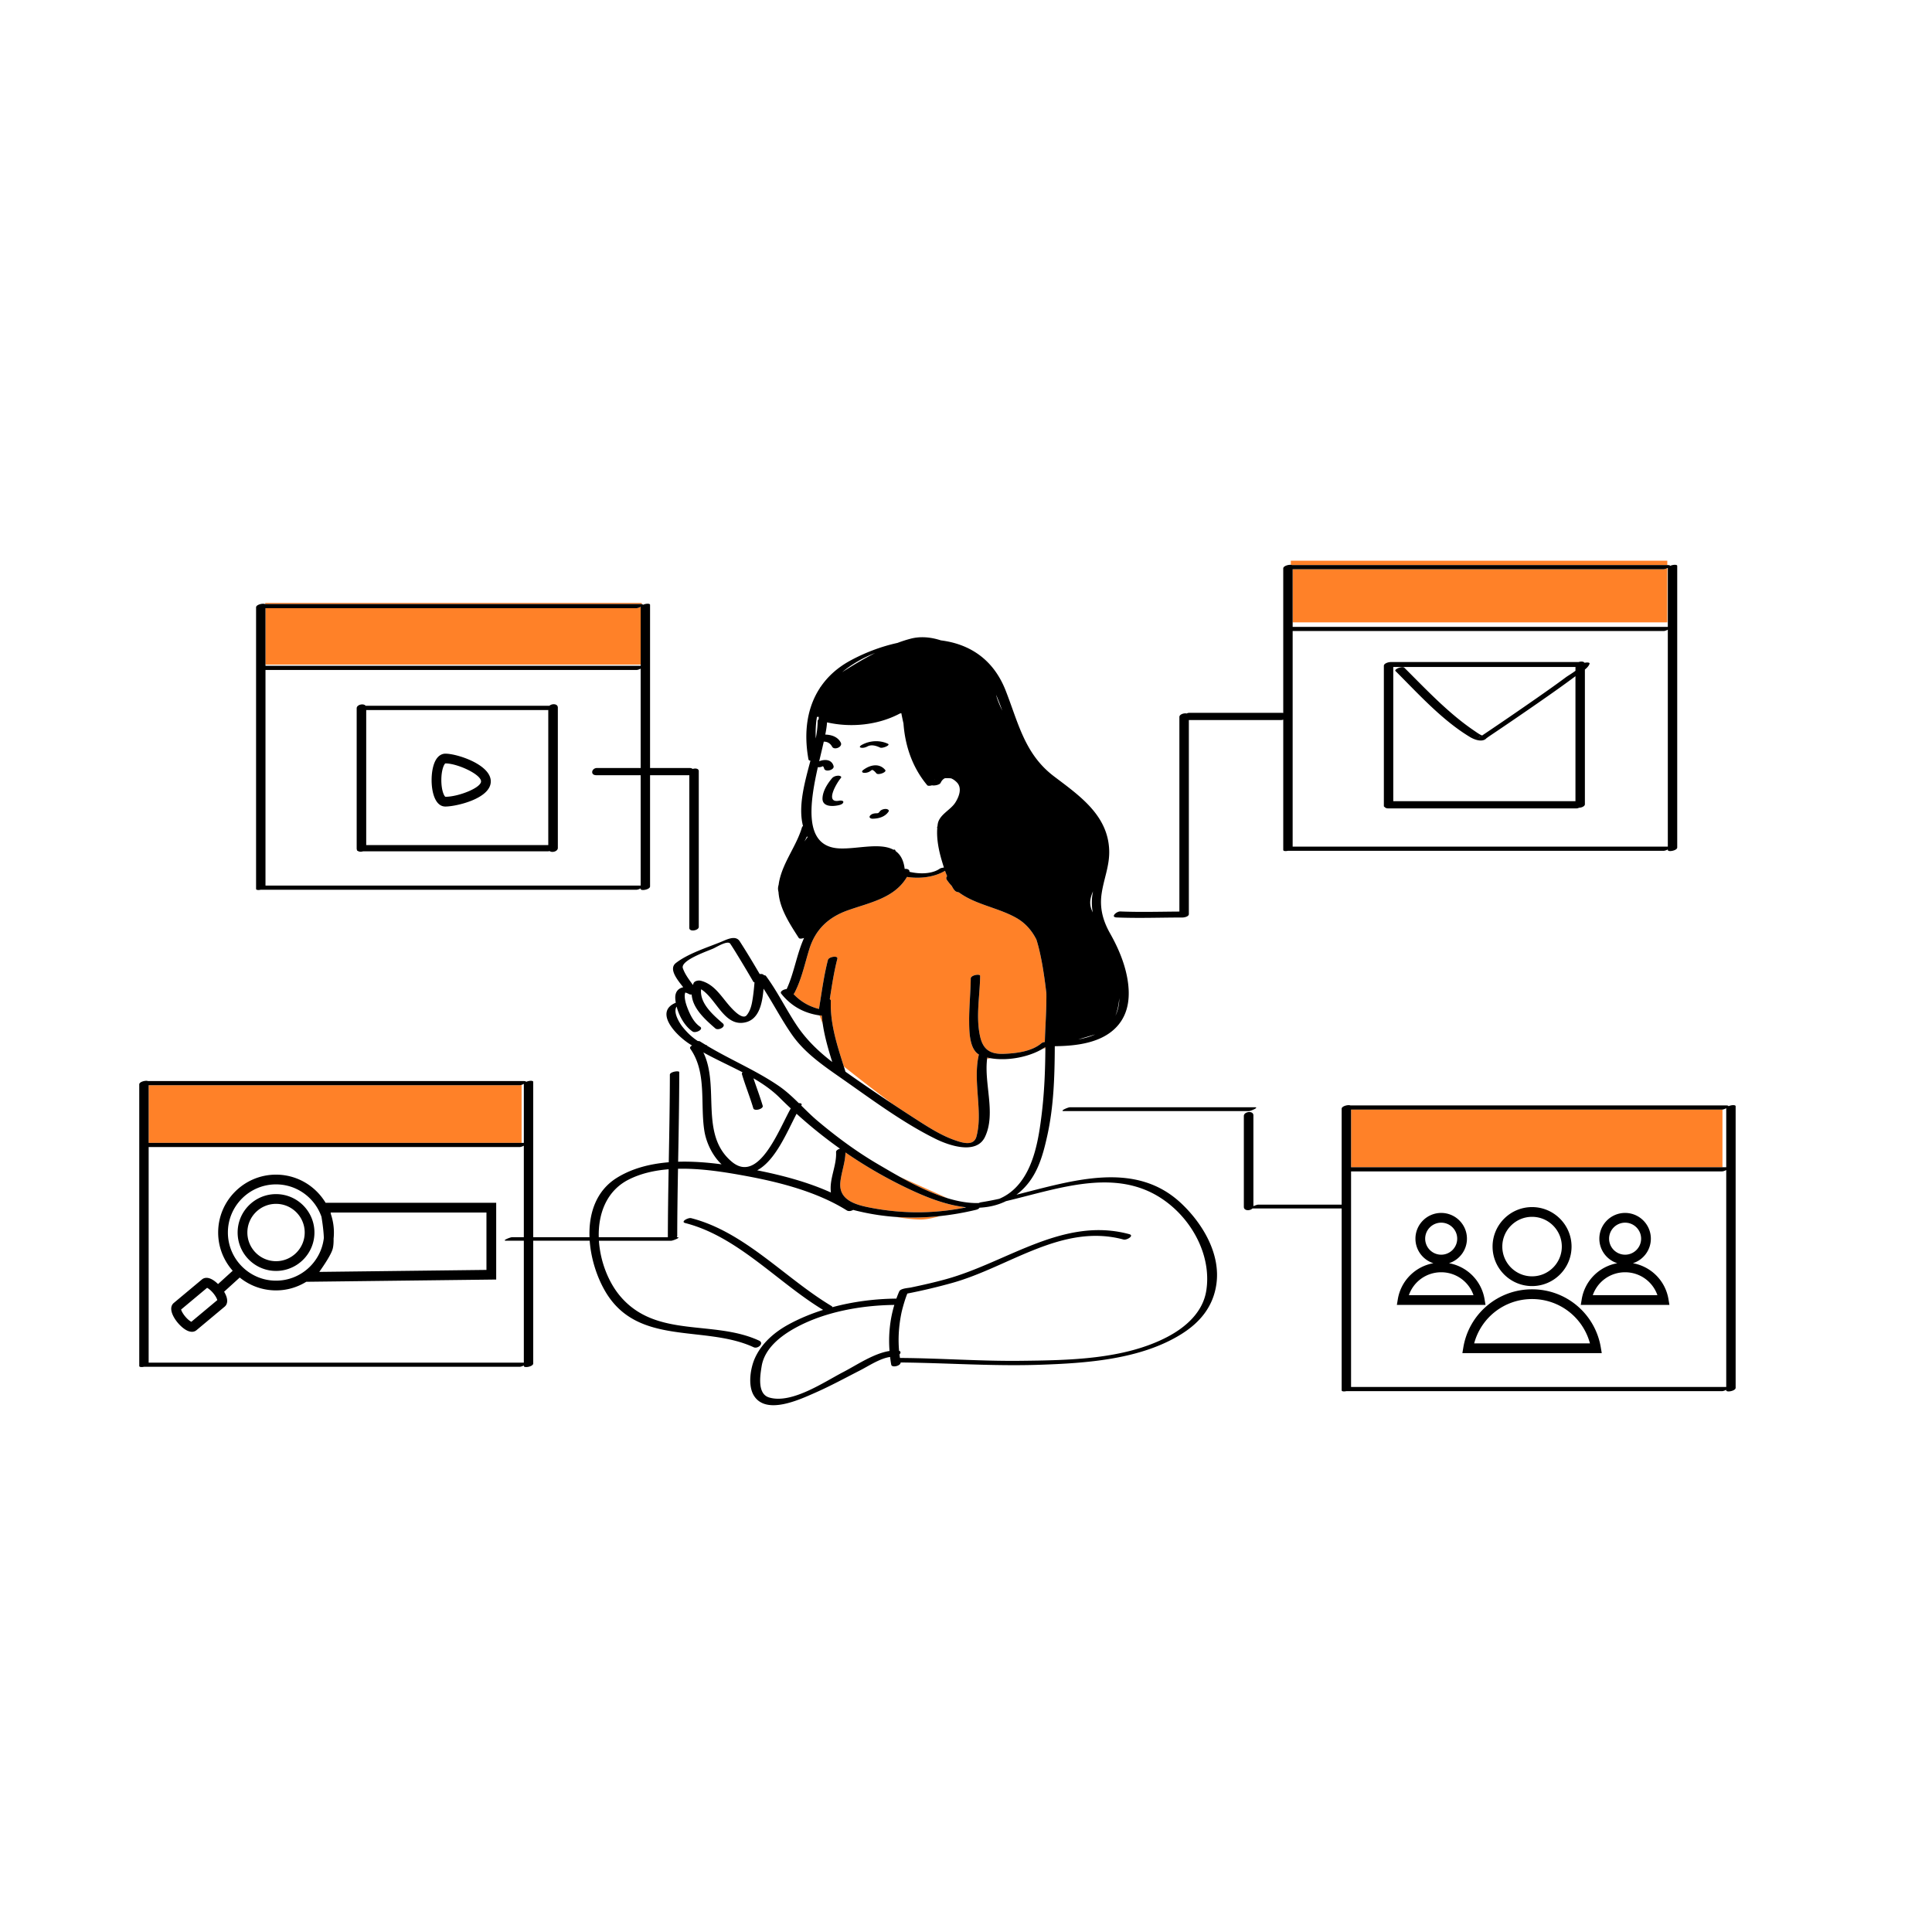 <svg xmlns="http://www.w3.org/2000/svg" width="595.28" height="595.28"><path fill="#ff8128" d="M289.67 374.688c-2.106.606-4.257 1.069-5.95 1.069-1.819 0-4.569-.268-7.662-.797 4.538.319 9.085.215 13.612-.272zm-29.125-19.561-.044-.02c-.066 3.139-1.269 6.061-1.582 9.184-.566 5.651 5.064 7.026 9.607 7.883 9.479 1.786 18.766 1.808 28.129.035.251-.104.474-.197.64-.268-6.023-.703-12.094-3.148-17.379-5.652a140.256 140.256 0 0 1-19.371-11.162zm16.759 7.498c4.483 2.489 9.604 5.042 14.739 6.594l-14.739-6.594zm35.814-79.824c-5.591-3.153-12.555-4.058-17.651-7.836a10.322 10.322 0 0 1-.747-.207c-.486-.162-.971-.801-1.444-1.75a14.865 14.865 0 0 1-1.546-1.936c-.27-.408-.18-.801.091-1.111a28.183 28.183 0 0 1-.641-1.656c-3.292 1.976-7.771 2.51-11.724 1.886-3.851 6.558-11.461 7.886-18.276 10.313-5.874 2.093-9.892 5.809-11.789 11.846-1.445 4.601-2.367 9.295-4.611 13.605a1.193 1.193 0 0 1-.277.338c2.191 2.31 4.776 3.809 7.835 4.58.84-5.055 1.477-10.137 2.765-15.105.26-1.003 3.182-1.439 2.9-.354-1.064 4.103-1.682 8.281-2.337 12.457.21.105.346.277.335.538-.281 6.933 1.922 13.619 3.99 20.169 3.138 2.5 9.086 7.184 15.002 11.555a614.725 614.725 0 0 0 8.16 5.321c3.493 2.234 7.158 4.517 11.101 5.875 2.138.737 5.759 1.974 6.602-1.13.469-1.728.664-3.507.711-5.294.169-6.44-1.48-13.675.046-19.989-2.951-1.748-2.971-7.188-2.999-10.037-.042-4.479.429-8.927.489-13.4.014-1.034 2.908-1.528 2.897-.775-.083 6.135-1.385 12.643 0 18.703.916 4.006 3.125 5.45 7.303 5.295 3.78-.142 8.625-.708 11.604-3.283.191-.165.593-.295 1.024-.367.093-4.287.525-9.594.478-14.941-.675-5.931-1.665-12.217-3.077-16.62-1.397-2.77-3.387-5.095-6.214-6.69zm8.211 40.299.767-.109.002-.23a.806.806 0 0 1-.073-.107c-.225.152-.457.3-.696.446zm-68.66-10.209c-.055-.008-.106-.021-.16-.029l1.001 2.671a40.6 40.6 0 0 1-.309-2.629c-.201.01-.388.006-.532-.013zm51.469 13.383 1.086-.218a16.593 16.593 0 0 1-1.039-.211c-.02.142-.029.287-.047.429zM81.72 186.104h115.624c.155 0 .273.011.376.025v-.371h-116v.346zm.082 1.283v17.371h115.596v-17.625c0-.061.012-.118.031-.175-.435.235-.981.429-1.31.429H81.802zM45.804 334.379v17.761H160.72v-17.881c-.226.074-.438.12-.598.12H45.804zm484.799 7.5H416.285v17.761H530.72v-17.771c-.04.004-.081.01-.117.01zM513.72 172.758h-116v1.272c.139.011.258.034.352.074H513.72v-1.346zm0 2.299c-.395.189-.835.331-1.116.331H398.286v16.37H513.72v-16.701z"/><path d="M80.345 274.142h115.774c.32 0 .849-.183 1.278-.411v.158c0 .711 2.897.219 2.897-.777v-34.257h11.935c.055 0 .105-.009.158-.013v47.05c0 1.36 2.915.806 2.915-.299v-47.998c0-.815-1.047-.939-1.886-.673-.207-.173-.517-.288-.957-.288h-12.165v-50.276c0-.486-1.351-.41-2.208.003.006-.108-.101-.192-.368-.231a2.568 2.568 0 0 0-.376-.025H81.585c-.666-.279-2.683.197-2.683 1.029v86.756c.002.352.722.408 1.443.252zm103.386-35.288h13.667v34.007c-.02-.001-.034-.003-.055-.003H81.801V206.43h114.318c.32 0 .849-.183 1.278-.411v30.614h-13.436c-1.691.001-2.191 2.221-.23 2.221zm13.698-51.896a.52.52 0 0 0-.031.175v18.018c-.02-.001-.034-.003-.055-.003H81.801v-17.761h114.318c.329 0 .875-.194 1.31-.429zm335.142 153.895c.008-.149-.19-.257-.744-.257H416.071c-.666-.279-2.683.197-2.683 1.029v29.544H387.66c-.263 0-.924.224-1.468.477v-27.982c0-1.584-2.944-1.195-2.944.189v28c0 1.277 1.914 1.271 2.655.494h27.485v56.034c0 .354.719.409 1.44.253h115.775c.32 0 .848-.183 1.278-.411v.158c0 .711 2.897.219 2.897-.777V340.85c.001-.487-1.35-.411-2.207.003zm-.658.597a.498.498 0 0 0-.032.175v18.018c-.02-.001-.034-.003-.055-.003H416.284v-17.761h114.318c.036 0 .077-.006.117-.01.332-.035.805-.209 1.194-.419zm-.086 85.901H416.285v-66.428h114.318c.32 0 .848-.183 1.278-.411v66.842c-.02-.001-.033-.003-.054-.003zm-43.6-223.129c-.287-.452-1.136-.47-1.829-.233h-57.98c-.013 0-.029.003-.043.004l-.029.002c-.048.004-.098.01-.147.016-.823.096-1.811.518-1.811 1.123v43.227c0 .135.093.228.239.287.19.253.541.432 1.093.432h57.985c.314 0 .586-.076.81-.201.825-.013 1.814-.462 1.814-1.069v-41.504c.688-.571 1.256-1.184 1.437-1.792.125-.416-.729-.469-1.539-.292zm-2.804 42.641h-56.137v-41.361h55.956c.057 0 .119-.006.182-.016v1.19c-1.042.808-2.347 1.545-2.984 2.021-2.928 2.188-5.924 4.286-8.919 6.382a1144.054 1144.054 0 0 1-16.85 11.535l-.008.006c-.871-.348-1.694-.971-2.426-1.467-7.941-5.374-14.791-12.699-21.541-19.424-.585-.583-3.272.479-2.719 1.029 7.059 7.033 14.336 15.144 22.968 20.342 1.311.789 3.978 1.838 5.198.204-.177.236.105-.037.778-.49a1228.356 1228.356 0 0 0 15.196-10.383c3.759-2.609 7.505-5.242 11.171-7.981.042-.031.09-.064.135-.098v38.511zm-29.282-19.906c-.861.531-.626.221 0 0zm-286.855-9.496h-56.629c-.63-.832-2.758-.357-2.758.765v43.226c0 .133.029.246.069.352-.011.191.097.35.37.433.401.237 1.007.241 1.522.065h56.965c.159 0 .325-.03.491-.084.794.592 2.564.127 2.564-.964v-43.226c-.001-1.257-1.815-1.29-2.594-.567zm-56.451 42.926v-41.611h55.909c.057 0 .121-.006.189-.018v41.629h-56.098zm24.403-28.172c-.876 0-2.492.397-3.472 3.058-.503 1.367-.78 3.174-.78 5.086 0 3.758 1.114 8.145 4.252 8.145 3.256 0 13.982-2.414 13.982-7.745 0-5.188-10.387-8.544-13.982-8.544zm.006 13.288c-.364-.153-1.259-1.883-1.259-5.145 0-3.279.905-5.01 1.252-5.144 3.686 0 10.982 3.368 10.982 5.543.001 2.002-6.997 4.743-10.975 4.746zM85.052 361.926c-9.833 0-17.833 8-17.833 17.833 0 4.517 1.702 8.634 4.479 11.779l-4.513 4.103c-.873-.855-2.219-1.918-3.558-1.918-.532 0-1.017.169-1.4.489l-8.692 7.261c-.473.395-1.167 1.336-.498 3.206.327.913.94 1.936 1.728 2.878.546.654 2.474 2.787 4.368 2.787a2.15 2.15 0 0 0 1.401-.489l8.694-7.261c.472-.395 1.165-1.337.497-3.206a8.1 8.1 0 0 0-.671-1.391l4.81-4.372a17.738 17.738 0 0 0 11.189 3.967c3.416 0 6.598-.982 9.313-2.654l58.52-.695v-23.649H100.32c-3.123-5.184-8.789-8.668-15.268-8.668zm-26.098 45.339c-.383-.186-1.1-.688-1.887-1.631-.787-.941-1.153-1.735-1.267-2.146l8.005-6.687c.383.186 1.1.688 1.889 1.632.787.941 1.153 1.735 1.266 2.146l-8.006 6.686zm11.264-27.506c0-8.179 6.654-14.833 14.833-14.833 6.476 0 11.981 4.178 13.999 9.975.359 2.139.674 4.597.733 6.528-.833 7.395-7.119 13.163-14.732 13.163-8.178 0-14.833-6.654-14.833-14.833zm31.651-6.166h48.016v17.685l-51.51.612c1.567-2.207 3.637-5.329 4.121-7.06.235-.838.312-1.97.292-3.218a17.734 17.734 0 0 0-.82-7.462l-.099-.557zm-16.817-5.667c-6.525 0-11.833 5.309-11.833 11.833s5.309 11.833 11.833 11.833 11.833-5.309 11.833-11.833-5.308-11.833-11.833-11.833zm0 20.666c-4.871 0-8.833-3.963-8.833-8.833s3.963-8.833 8.833-8.833 8.833 3.963 8.833 8.833-3.963 8.833-8.833 8.833zm387.001 7.666c6.708 0 12.167-5.458 12.167-12.167 0-6.708-5.458-12.166-12.167-12.166s-12.167 5.458-12.167 12.166c0 6.709 5.458 12.167 12.167 12.167zm0-21.333c5.054 0 9.167 4.112 9.167 9.166 0 5.055-4.112 9.167-9.167 9.167s-9.167-4.112-9.167-9.167c0-5.054 4.113-9.166 9.167-9.166zm0 22.333a21.416 21.416 0 0 0-21.179 17.918l-.294 1.749h42.947l-.294-1.749a21.417 21.417 0 0 0-21.18-17.918zm-17.841 16.667c2.147-8.018 9.387-13.667 17.841-13.667s15.693 5.649 17.841 13.667h-35.682zm48.911-24.707c3.203-1.021 5.531-4.023 5.531-7.561 0-4.375-3.56-7.934-7.935-7.934s-7.934 3.559-7.934 7.934c0 3.537 2.328 6.54 5.531 7.561a13.505 13.505 0 0 0-10.959 11.091l-.294 1.749h27.313l-.294-1.749a13.502 13.502 0 0 0-10.959-11.091zm-7.337-7.561a4.94 4.94 0 0 1 4.934-4.934c2.721 0 4.935 2.213 4.935 4.934s-2.214 4.935-4.935 4.935a4.94 4.94 0 0 1-4.934-4.935zm-5.021 17.401c1.457-4.176 5.397-7.053 9.956-7.053s8.499 2.877 9.956 7.053h-19.912zm-33.349 1.251a13.503 13.503 0 0 0-10.959-11.091c3.203-1.021 5.531-4.023 5.531-7.561 0-4.375-3.56-7.934-7.935-7.934s-7.934 3.559-7.934 7.934c0 3.537 2.328 6.54 5.531 7.561a13.505 13.505 0 0 0-10.959 11.091l-.294 1.749h27.313l-.294-1.749zm-18.297-18.652a4.94 4.94 0 0 1 4.934-4.934c2.721 0 4.935 2.213 4.935 4.934s-2.214 4.935-4.935 4.935a4.94 4.94 0 0 1-4.934-4.935zm-5.021 17.401c1.457-4.176 5.397-7.053 9.956-7.053s8.499 2.877 9.956 7.053h-19.912zm-90.029-116.374c6.724.281 13.511.012 20.242.018.561 0 1.993-.259 1.993-1.075v-59.771h28.426c.248 0 .466-.052.659-.133v40.167c0 .355.72.41 1.443.254h115.772c.32 0 .849-.184 1.278-.411v.157c0 .712 2.897.221 2.897-.775v-86.756c0-.485-1.351-.409-2.208.005.009-.15-.189-.258-.744-.258H398.072a1.146 1.146 0 0 0-.352-.074c-.843-.063-2.332.39-2.332 1.104v44.546a2.03 2.03 0 0 0-.428-.047h-28.499c-.32 0-.597.08-.823.208-.86-.211-2.25.289-2.25 1.052v59.97c-6.015.037-12.063.215-18.064-.027-.025 0-.043-.004-.069-.004h-.115c-1.184-.001-3.073 1.766-1.071 1.85zm169.758-21.825H398.285v-66.428h114.318c.32 0 .849-.184 1.278-.411v66.841l-.054-.002zm-.107-85.802a3.2 3.2 0 0 0 .194-.098.527.527 0 0 0-.032.176v18.016l-.055-.002H398.285v-17.761h114.318c.282 0 .722-.142 1.117-.331zM386.66 341.169c1.42 0-1.278 1.178-1.881 1.178h-57c-1.42 0 1.278-1.178 1.881-1.178h57zm-133.233-95.288c.118-2.223 1.547-4.466 2.954-6.114.448-.524 1.253-.759 1.92-.763.373-.003 1.209.213.756.743-1.271 1.489-5.08 7.875-.454 6.951.305-.061 1.404-.073 1.225.522-.185.618-1.135.823-1.661.929-1.899.379-4.88.387-4.74-2.268zm20.31 4.248c-1.129 1.602-3.041 2.106-4.911 2.129-.472.006-1.171-.308-.791-.872.396-.588 1.251-.788 1.911-.796.175-.002.338-.013.515-.042l.089-.022.081-.033c-.149.071.156-.131.174-.148.088-.089.158-.188.23-.291.4-.567 1.249-.814 1.911-.796.452.012 1.194.299.791.871zm-5.549-12.568c-.541.416-1.375.631-2.049.55-.581-.07-.677-.473-.221-.823 2.086-1.604 4.952-2.287 6.824-.06.596.709-2.167 1.706-2.711 1.059-.351-.417-.777-.918-1.322-1.081a5.63 5.63 0 0 0-.521.355zm-2.651-8.05c2.458-1.351 5.479-1.532 8.031-.348.958.444-1.699 1.496-2.363 1.188-1.232-.571-2.702-1.043-3.969-.348-.549.302-1.41.527-2.031.348-.655-.19.071-.698.332-.84zm98.503 141.34c-14.158-13.428-33.494-7.103-50.859-2.743.229-.173.458-.345.684-.53 5.546-4.563 7.366-11.033 8.857-17.833 1.959-8.939 2.238-18.232 2.274-27.361l.117-.035c6.544-.074 14.334-.978 18.982-6.005 3.889-4.207 4.209-9.821 3.196-15.212-.888-4.731-2.876-9.331-5.24-13.506-2.169-3.83-3.256-7.692-2.646-12.106.641-4.633 2.508-8.714 2.356-13.493-.345-10.89-9.247-16.927-17.035-22.841-9.026-6.854-10.94-16.417-14.873-26.436-3.87-9.858-11.392-14.37-19.938-15.436-3.021-.986-6.171-1.312-9.195-.556a38.688 38.688 0 0 0-4.188 1.334c-5.131 1.117-10.165 3.062-14.602 5.48-3.943 2.15-6.933 4.912-9.1 8.103l-.111.083-.055.164c-4.054 6.139-5.054 13.857-3.561 22.057.044.24.284.365.607.404-1.817 6.85-3.855 14.092-2.286 20.14-.154.098-.265.207-.301.327-1.711 5.801-5.709 10.553-7 16.5-.089.409-.155.816-.201 1.223-.129.448-.204.851-.204 1.186 0 .324.057.698.154 1.105.333 5.132 3.557 9.93 6.23 14.115.22.345.963.252 1.644.027-2.264 4.975-3.093 10.902-5.367 15.738-.988.091-2.183.777-1.672 1.418 3.042 3.822 6.994 6.008 11.8 6.699.054.008.105.021.16.029a3 3 0 0 0 .532.013 40.6 40.6 0 0 0 .309 2.629c.592 3.962 1.72 7.844 2.918 11.691-4.294-3.32-8.07-6.924-11.155-11.612-3.228-4.905-5.769-10.17-9.271-14.908-.111-.15-.328-.205-.59-.202-.224-.354-.774-.457-1.333-.376-1.994-3.408-4.023-6.799-6.168-10.113-1.286-1.987-4.006-.508-5.791.218-4.35 1.768-10.164 3.595-13.872 6.493-2.374 1.856.628 5.362 2.266 7.462-1.48.324-2.584 1.39-2.445 3.522.026.406.08.826.152 1.251-6.84 2.812.043 10.271 4.992 13.167.004.006.005.011.009.016-.479.268-.776.639-.517 1.007 5.158 7.341 2.99 16.903 4.319 25.272.564 3.552 2.438 7.64 5.307 10.326-4.335-.572-8.888-.935-13.387-.797.164-9.198.339-18.396.352-27.598.001-.571-2.896-.125-2.897.777-.012 8.995-.181 17.989-.341 26.983-5.722.469-11.245 1.854-15.963 4.775-6.466 4.002-8.723 11.063-8.454 18.317-5.78-.004-11.561-.006-17.341-.007v-47.849c0-.486-1.351-.41-2.208.003.008-.149-.19-.257-.744-.257H45.59c-.666-.279-2.683.197-2.683 1.029v86.756c0 .354.719.409 1.441.253h115.774c.32 0 .849-.183 1.278-.411v.158c0 .711 2.897.219 2.897-.777v-37.82c5.8.002 11.6.003 17.399.006.397 5.582 2.231 11.193 4.757 15.537 9.987 17.174 30.571 10.254 45.775 17.291 1.292.598 3.344-1.268 1.646-2.053-13.999-6.479-31.569-.615-42.675-13.569-3.748-4.371-6.25-10.833-6.662-17.204 7.409.004 14.818.008 22.228.009.548 0 3.279-1.084 1.905-1.084h-.16a.523.523 0 0 0 .156-.347c.009-6.918.118-13.836.239-20.754 7.132-.162 14.509 1.042 20.841 2.207 10.526 1.936 22.022 4.899 31.197 10.641.533.334 1.346.179 1.931-.171.984.271 1.908.473 2.634.636a70.92 70.92 0 0 0 10.548 1.533c4.539.318 9.085.214 13.612-.272a87.673 87.673 0 0 0 11.063-1.926c.601-.144.935-.397 1.064-.65 2.81-.131 5.563-.741 8.171-2.019 17.542-4.17 36.322-11.395 51.359 1.809 7.159 6.286 11.832 16.109 10.363 25.694-1.028 6.709-6.338 11.366-12.044 14.348-13.36 6.981-30.433 7.175-45.142 7.346-12.417.144-24.801-.811-37.209-.88a36.838 36.838 0 0 1-.146-1.081c.395-.431.482-.923-.124-1.121-.328-3.672-.103-7.306.59-11 .289-1.537.73-3.045 1.193-4.536.168-.521.348-1.037.539-1.551.093-.258.169-.427.234-.561 4.62-.898 9.203-1.991 13.736-3.249 17.576-4.876 33.896-18.5 52.86-13.392.99.267 3.424-1.207 1.752-1.658-20.307-5.469-37.548 8.632-56.344 13.847-3.622 1.005-7.295 1.836-10.975 2.601-.797.166-3.12.256-3.54 1.196a34.946 34.946 0 0 0-.88 2.22c-6.497.055-13.25.898-19.709 2.64-.011-.124-.087-.245-.27-.354-14.286-8.53-26.735-22.845-43.264-27.078-.875-.225-3.409 1.104-1.789 1.518 16.159 4.139 28.482 18.318 42.461 26.754-3.689 1.167-7.253 2.636-10.579 4.445-4.371 2.378-8.271 5.72-10.384 10.294-1.429 3.093-2.283 8.458-.419 11.582 3.711 6.223 14.126 1.313 18.842-.757 4.766-2.092 9.347-4.594 13.979-6.96 2.506-1.28 6.084-3.683 9.192-4.099.099.793.208 1.586.353 2.369.193 1.043 2.926.397 2.899-.676 14.259.139 28.469 1.186 42.746.71 14.403-.479 31.141-1.594 43.713-9.429 5.727-3.568 9.754-8.389 10.797-15.195 1.45-9.437-4.135-18.796-10.716-25.037zm-19.171-63.34c-.012.372-.006.743-.037 1.115-.138 1.668-.552 3.098-1.151 4.355.55-1.456 1.007-3.27 1.188-5.47zm-8.149-32.753.07-.164a16.2 16.2 0 0 0-.091 6.531c-.942-1.934-1.162-3.606.021-6.367zm.738 43.959c-1.619.718-3.396 1.213-5.234 1.54l5.234-1.54zM161.431 333.95a.52.52 0 0 0-.031.175v18.018c-.02-.001-.034-.003-.055-.003H45.804v-17.761h114.318c.16 0 .373-.046.598-.12.237-.078.488-.188.711-.309zm-.031 85.904c-.02-.001-.034-.003-.055-.003H45.803v-66.428h114.318c.32 0 .849-.183 1.278-.411v28.186l-3.599-.002c-.548 0-3.279 1.084-1.905 1.084l5.504.002.001 37.572zm44.374-38.639-21.286-.009c-.197-7.3 2.432-14.319 9.2-17.751 3.739-1.896 7.956-2.836 12.331-3.186-.122 6.982-.231 13.963-.245 20.946zM308.82 218.959c-.961-1.963-1.617-3.645-1.915-4.906a84.984 84.984 0 0 1 1.915 4.906zM287.985 240.2c-.025.025-.053.049-.078.075l-.04-.051.118-.024zm-28.373-33.202c2.935-2.406 6.363-4.36 10.022-5.806-3.706 1.899-7.249 4.041-10.128 5.899.037-.029.069-.063.106-.093zm-7.897 13.87.638.032-.017.028a.657.657 0 0 0-.031.619c-.228.184-.379.412-.379.677.001 1.662-.226 3.445-.579 5.306-.104-2.27.005-4.503.368-6.662zm.279 15.494c.452.087.986-.026 1.338-.194.064-.032.131-.061.197-.09l.007.006.004.002c.199.148.311.412.397.727.333 1.204 3.229.423 2.897-.777-.573-2.073-2.715-2.175-4.428-1.475.499-2.142.997-4.189 1.414-6.05.037.002.076.006.111.007 1.113.02 1.948.591 2.463 1.554.633 1.184 3.384.081 2.648-1.295-.954-1.783-2.86-2.384-4.761-2.44.288-1.451.482-2.725.54-3.77 7.396 1.698 15.761.846 22.479-2.739l.418-.069s.233 1.279.658 3.162c.507 6.931 2.761 13.584 7.314 19.014.217.26.867.214 1.484.029.648.187 2.351-.127 2.649-.758.356-.755.82-1.205 1.335-1.428a11.039 11.039 0 0 1 1.901.054c.641.255 1.266.705 1.792 1.259 1.693 1.785.58 4.48-.5 6.188-1.474 2.329-4.931 3.692-5.414 6.6-.044.266-.065.539-.094.811l-.125.07.068.419c-.262 3.382.51 7.063 1.453 10.19.164.544.364 1.215.6 1.939-.516.057-1.036.181-1.251.331-2.45 1.709-6.307 1.708-9.377.979.094-.688-.678-.979-1.464-.891-.323-2.707-1.317-4.413-2.744-5.46-.169-.323-.285-.509-.285-.509l-.438.053c-4.292-2.32-11.574-.078-16.91-.418-10.783-.686-8.924-13.699-6.376-25.031zm1.608-.317.021-.009-.021.009c.001 0 .001 0 0 0zm-4.942 21.633c.051.094.103.187.156.28-.273.366-.598.808-.958 1.305a49.12 49.12 0 0 0 .802-1.585zm7.341 50.731c.011-.261-.125-.433-.335-.538.655-4.176 1.273-8.354 2.337-12.457.281-1.086-2.64-.649-2.9.354-1.288 4.969-1.925 10.051-2.765 15.105-3.059-.771-5.644-2.271-7.835-4.58.112-.099.21-.209.277-.338 2.244-4.311 3.166-9.005 4.611-13.605 1.897-6.037 5.915-9.753 11.789-11.846 6.815-2.428 14.426-3.756 18.276-10.313 3.953.624 8.432.09 11.724-1.886.194.549.407 1.107.641 1.656-.271.311-.361.703-.091 1.111.471.714.996 1.344 1.546 1.936.473.949.958 1.588 1.444 1.75.193.064.446.133.747.207 5.096 3.778 12.06 4.683 17.651 7.836 2.828 1.595 4.817 3.92 6.215 6.688 1.413 4.403 2.402 10.689 3.077 16.62.047 5.348-.385 10.654-.478 14.941-.431.072-.833.202-1.024.367-2.979 2.575-7.824 3.142-11.604 3.283-4.178.155-6.387-1.289-7.303-5.295-1.385-6.061-.083-12.568 0-18.703.01-.753-2.884-.259-2.897.775-.061 4.474-.532 8.922-.489 13.4.028 2.849.047 8.289 2.999 10.037-1.526 6.314.123 13.549-.046 19.989-.047 1.787-.242 3.566-.711 5.294-.843 3.104-4.464 1.867-6.602 1.13-3.943-1.358-7.607-3.641-11.101-5.875a614.725 614.725 0 0 1-8.16-5.321 549.082 549.082 0 0 1-14.491-9.919l-.001-.011a300.51 300.51 0 0 0-.51-1.625c-2.069-6.548-4.271-13.234-3.991-20.167zm-45.595-10.064c-.875-2.46 7.704-5.322 9.459-6.129.943-.433 4.377-2.583 5.147-1.429 1.05 1.577 2.027 3.205 3.013 4.822a391.367 391.367 0 0 1 4.079 6.869c.066.113.2.173.371.198-.166 2.019-.368 4.029-.731 6.026-.267 1.469-.715 2.919-1.665 4.094-1.236 1.529-4.039-1.509-4.667-2.169-2.979-3.133-5.011-7.306-9.506-8.449-.686-.175-1.922.024-2.227.792-.071.178-.114.352-.171.527-1.177-1.649-2.403-3.187-3.102-5.152zm15.078 59.607c-10.052-8.406-3.618-23.099-8.776-33.687 3.874 2.152 8.069 4.035 12.088 6.131-.168.176-.253.374-.192.582 1.046 3.541 2.454 6.96 3.5 10.5.297 1.008 3.189.209 2.897-.775-.844-2.856-1.914-5.636-2.849-8.461 2.966 1.729 5.748 3.659 8.114 6.021a152.791 152.791 0 0 0 3.381 3.26c-3.665 6.481-9.874 23.361-18.163 16.429zm32.12-2.973c.228 4.219-2.152 8.269-1.583 12.455-7.169-3.237-15.038-5.316-22.72-6.841 5.631-3.022 9.171-11.753 12.134-17.421a143.814 143.814 0 0 0 13.378 10.755c-.649.192-1.235.571-1.209 1.052zm39.052 17.23c-9.363 1.772-18.65 1.751-28.129-.035-4.543-.856-10.173-2.231-9.607-7.883.313-3.123 1.515-6.045 1.582-9.184v-.011a140.15 140.15 0 0 0 19.416 11.192c5.286 2.504 11.356 4.949 17.379 5.652.137.016.274.03.412.045-.352.072-.703.158-1.053.224zm11.255-2.846a89.84 89.84 0 0 1-5.621 1.074c-.251.039-.5.127-.724.24-3.075.084-6.3-.486-9.524-1.459-5.135-1.552-10.256-4.104-14.739-6.594-2.437-1.354-4.688-2.688-6.643-3.829-6.649-3.881-12.857-8.469-18.741-13.421-1.746-1.47-3.39-3.109-5.044-4.739l.021-.034c.332-.518-.137-.718-.776-.709-1.952-1.91-3.94-3.769-6.149-5.283-6.964-4.775-14.858-8.047-22.091-12.384.025-.071-.006-.131-.129-.169-.126-.039-.247-.095-.372-.139-.559-.341-1.123-.672-1.673-1.027-.161-.104-.402-.137-.672-.119-1.846-1.16-3.463-2.772-4.768-4.419-.984-1.242-2.958-4.517-1.787-6.202.778 2.988 2.56 6.086 4.934 7.691.884.598 3.526-.659 2.279-1.502-1.989-1.346-3.18-3.902-3.989-6.076-.401-1.078-.72-2.26-.735-3.416a2.755 2.755 0 0 1 .187-1.029c.442.105.855.321 1.258.523.185.093.434.115.705.09.277 4.22 4.068 7.649 7.306 10.449.88.762 3.471-.531 2.258-1.58-3.001-2.598-7.171-6.219-6.655-10.493 4.52 2.833 6.914 10.813 12.667 10.346 5.14-.418 6.179-5.844 6.568-10.531 3.054 4.702 5.609 9.706 8.84 14.303 3.541 5.038 8.581 8.716 13.589 12.22l.311.218 1.601 1.118c9.161 6.406 18.771 13.581 28.849 18.516 3.975 1.945 12.361 4.842 15.016-.656 3.461-7.166-.287-16.293.671-24.065.018-.143.026-.287.047-.429.338.082.686.149 1.039.211 5.147.896 11.752-.315 16.104-2.957.239-.146.472-.294.696-.447a.72.72 0 0 0 .073.107l-.002.23c-.042 6.785-.313 13.547-1.134 20.291-.912 7.493-2.325 16.512-7.628 22.245-1.638 1.77-3.466 3.008-5.423 3.836zm-33.836 46.893c-4.95.771-10.178 4.39-14.231 6.483-5.883 3.039-15.927 9.954-22.89 7.838-3.704-1.126-2.724-6.856-2.288-9.569.897-5.584 5.928-9.438 10.565-11.962 8.977-4.884 20.162-6.858 30.327-6.982-1.382 4.58-1.855 9.427-1.483 14.192z"/></svg>